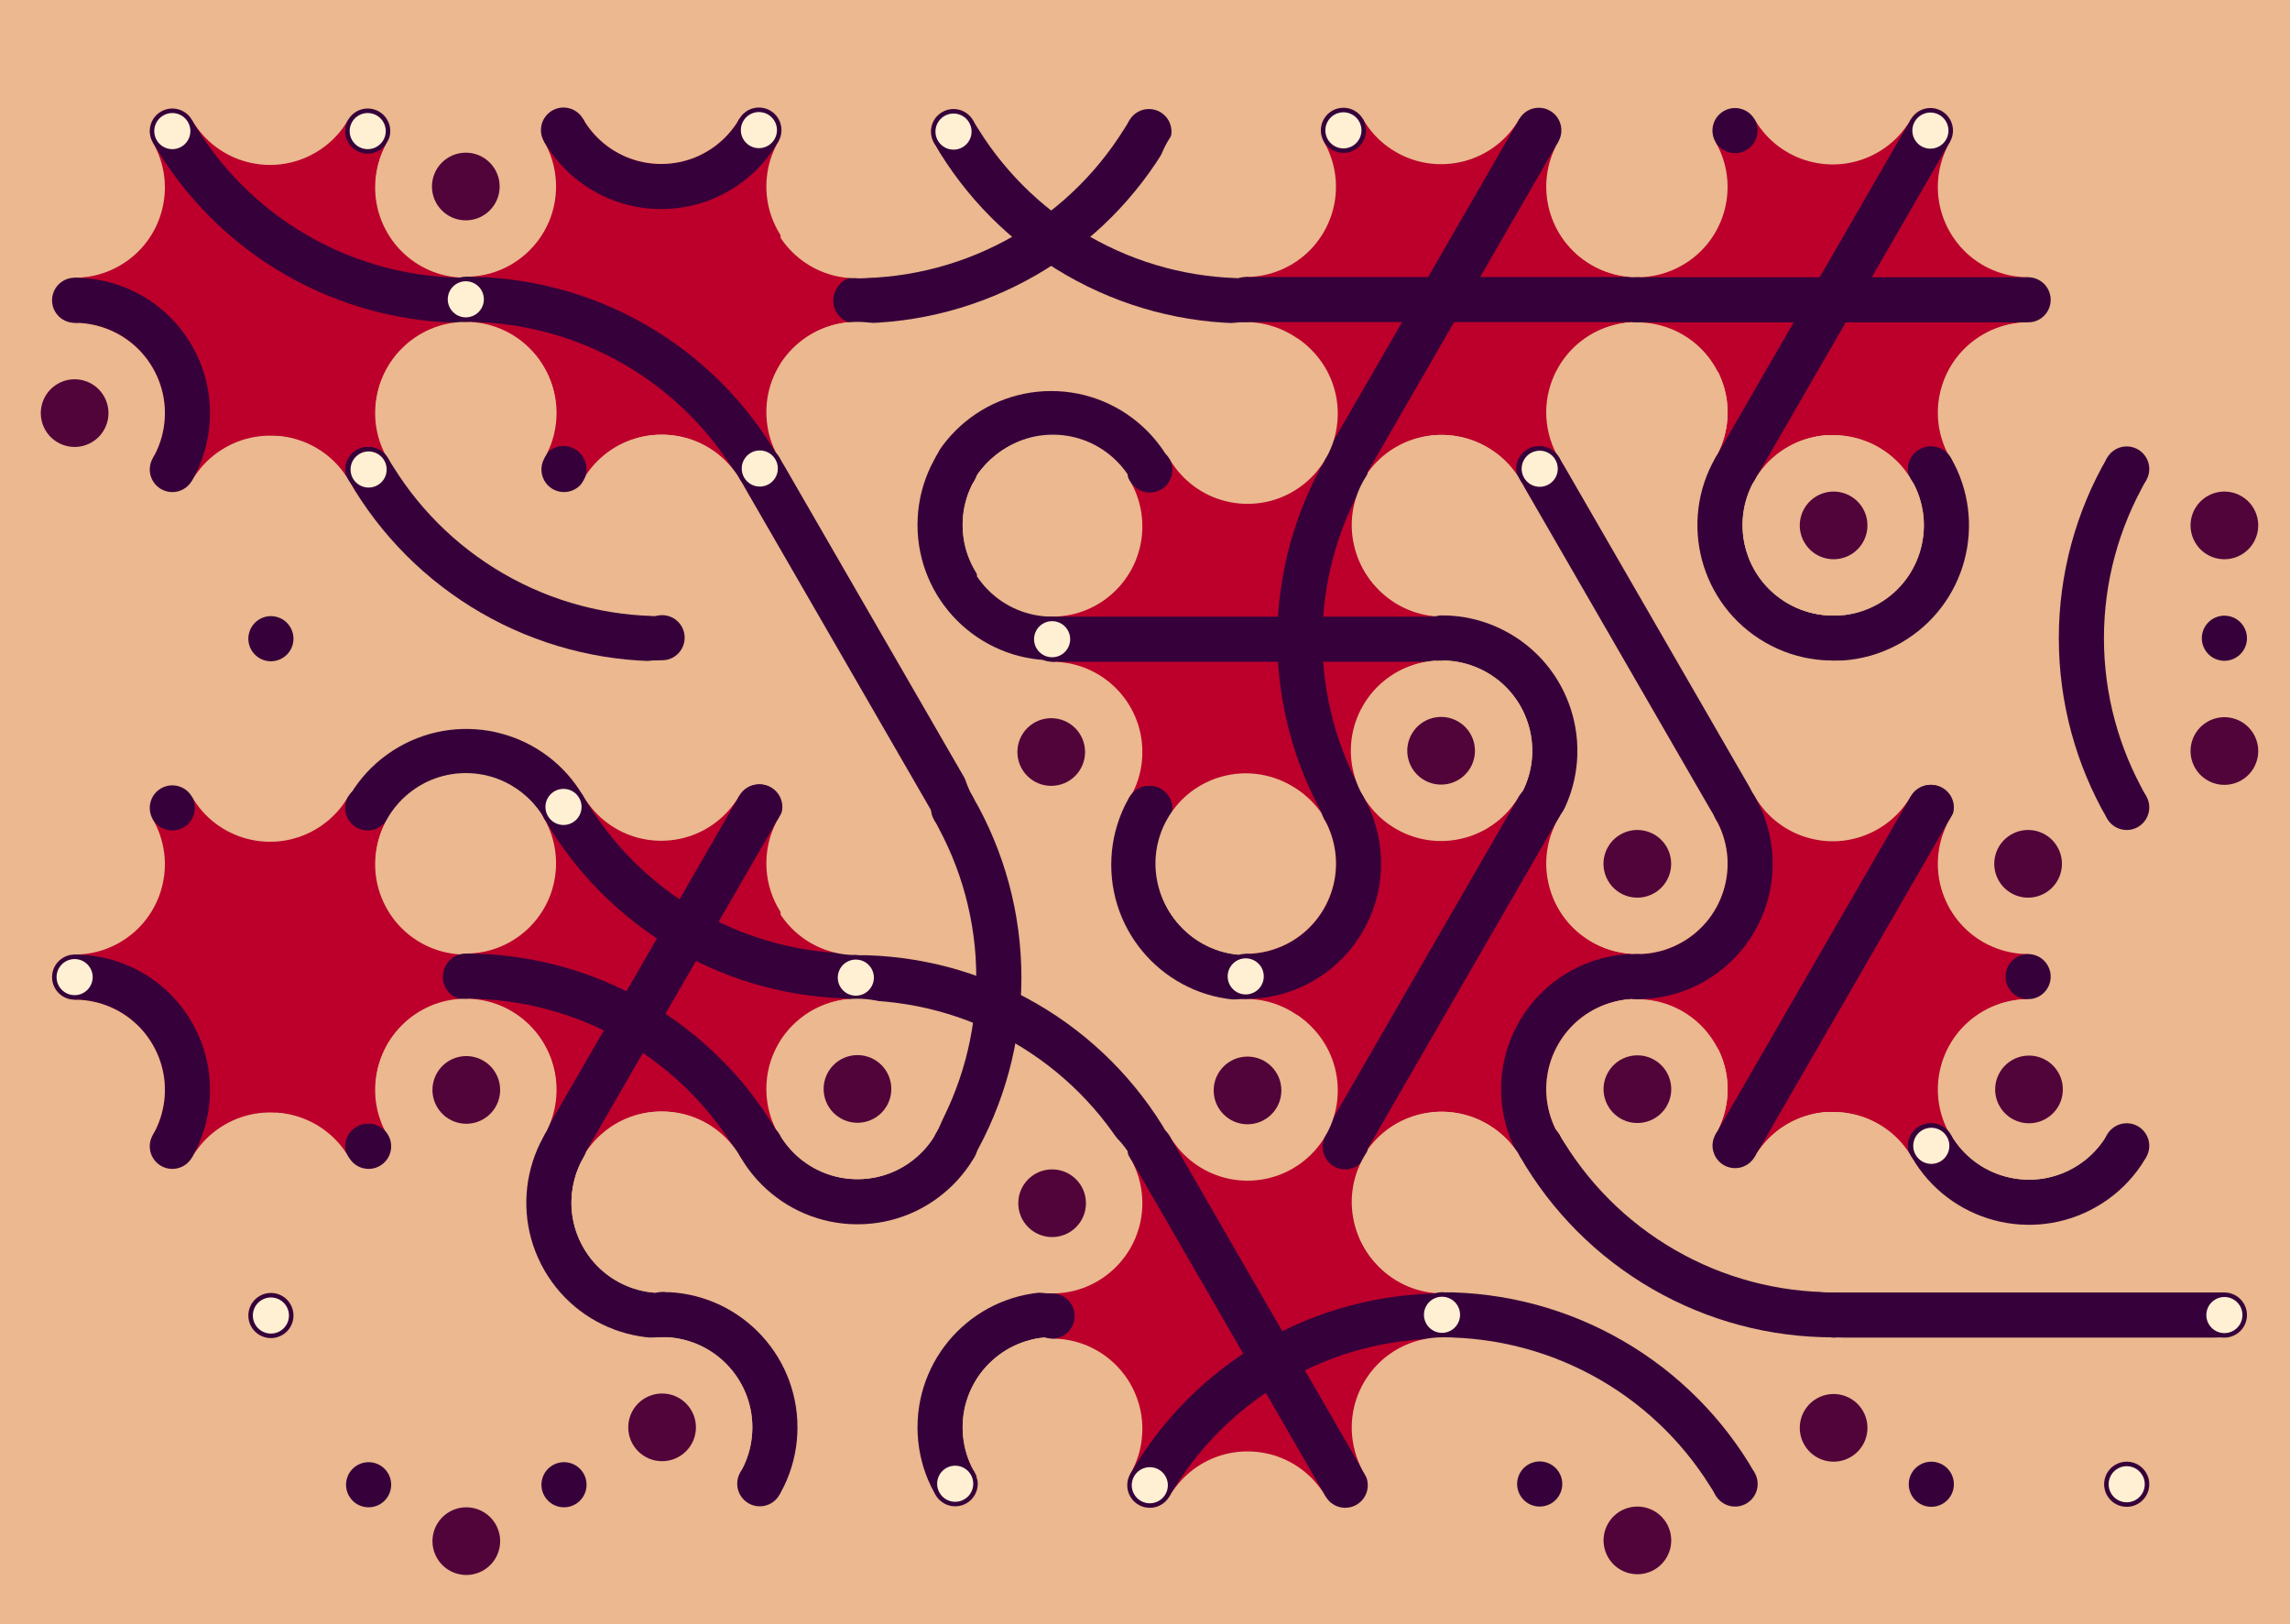 <svg xmlns='http://www.w3.org/2000/svg' width='1015' height='720'><rect width='100%' height='100%' fill='#EBB88F'/><g transform='translate(0,0)'><g transform='rotate(60 120 133)'><svg fill='none' stroke='none'><defs><clipPath id='hex-0-0'><polygon points='206.54,183.33 119.94,233.33 33.33,183.33 33.33,83.33 119.94,33.33 206.54,83.33'/></clipPath></defs><polygon points='206.54,183.33 119.94,233.33 33.33,183.33 33.33,83.33 119.94,33.33 206.54,83.33' fill='#EBB88F'/><circle r='133.335' cx='119.935' cy='133.335' fill='#BC002B' clip-path='url(#hex-0-0)'/><g stroke='#36013A' stroke-width='20' clip-path='url(#hex-0-0)'><g><circle cx='119.94' cy='233.33' stroke='#36013A' r='50' fill='none'/></g><g><circle cx='33.33' cy='-16.68' stroke='#36013A' r='150' fill='none'/></g></g><circle cx='206.54' cy='183.33' r='40' fill='#EBB88F'/><circle cx='206.54' cy='183.33' r='15' fill='#EBB88F'/><circle cx='119.94' cy='233.33' r='40' fill='#EBB88F'/><circle cx='119.94' cy='233.33' r='15' fill='#51043A'/><circle cx='33.33' cy='183.33' r='40' fill='#EBB88F'/><circle cx='33.33' cy='183.33' r='15' fill='#EBB88F'/><circle cx='33.33' cy='83.33' r='40' fill='#EBB88F'/><circle cx='33.33' cy='83.33' r='15' fill='#EBB88F'/><circle cx='119.94' cy='33.33' r='40' fill='#EBB88F'/><circle cx='119.94' cy='33.33' r='15' fill='#EBB88F'/><circle cx='206.54' cy='83.33' r='40' fill='#EBB88F'/><circle cx='206.54' cy='83.33' r='15' fill='#51043A'/><circle cx='163.24' cy='208.33' r='10' fill='#36013A'/><circle cx='163.24' cy='208.33' r='8' fill='#36013A'/><circle cx='76.63' cy='208.33' r='10' fill='#36013A'/><circle cx='76.63' cy='208.33' r='8' fill='#36013A'/><circle cx='33.33' cy='133.33' r='10' fill='#36013A'/><circle cx='33.33' cy='133.33' r='8' fill='#FFF0D4'/><circle cx='76.63' cy='58.33' r='10' fill='#36013A'/><circle cx='76.63' cy='58.33' r='8' fill='#FFF0D4'/><circle cx='163.24' cy='58.33' r='10' fill='#36013A'/><circle cx='163.24' cy='58.33' r='8' fill='#36013A'/><circle cx='206.54' cy='133.33' r='10' fill='#36013A'/><circle cx='206.54' cy='133.33' r='8' fill='#36013A'/></svg></g></g><g transform='translate(173,0)'><g transform='rotate(180 120 133)'><svg fill='none' stroke='none'><defs><clipPath id='hex-0-1'><polygon points='206.54,183.33 119.94,233.33 33.33,183.33 33.33,83.33 119.94,33.33 206.54,83.33'/></clipPath></defs><polygon points='206.54,183.33 119.94,233.33 33.33,183.33 33.33,83.33 119.94,33.33 206.54,83.33' fill='#EBB88F'/><circle r='133.335' cx='119.935' cy='133.335' fill='#BC002B' clip-path='url(#hex-0-1)'/><g stroke='#36013A' stroke-width='20' clip-path='url(#hex-0-1)'><g><circle cx='119.94' cy='233.33' stroke='#36013A' r='50' fill='none'/></g><g><circle cx='206.54' cy='-16.66' stroke='#36013A' r='150' fill='none'/></g></g><circle cx='206.54' cy='183.33' r='40' fill='#EBB88F'/><circle cx='206.54' cy='183.33' r='15' fill='#51043A'/><circle cx='119.94' cy='233.33' r='40' fill='#EBB88F'/><circle cx='119.94' cy='233.33' r='15' fill='#EBB88F'/><circle cx='33.33' cy='183.33' r='40' fill='#EBB88F'/><circle cx='33.33' cy='183.33' r='15' fill='#EBB88F'/><circle cx='33.33' cy='83.33' r='40' fill='#EBB88F'/><circle cx='33.33' cy='83.33' r='15' fill='#51043A'/><circle cx='119.94' cy='33.33' r='40' fill='#EBB88F'/><circle cx='119.94' cy='33.33' r='15' fill='#EBB88F'/><circle cx='206.54' cy='83.33' r='40' fill='#EBB88F'/><circle cx='206.54' cy='83.33' r='15' fill='#EBB88F'/><circle cx='163.24' cy='208.33' r='10' fill='#36013A'/><circle cx='163.24' cy='208.33' r='8' fill='#36013A'/><circle cx='76.63' cy='208.33' r='10' fill='#36013A'/><circle cx='76.63' cy='208.33' r='8' fill='#FFF0D4'/><circle cx='33.33' cy='133.33' r='10' fill='#36013A'/><circle cx='33.33' cy='133.33' r='8' fill='#36013A'/><circle cx='76.63' cy='58.33' r='10' fill='#36013A'/><circle cx='76.63' cy='58.33' r='8' fill='#36013A'/><circle cx='163.24' cy='58.33' r='10' fill='#36013A'/><circle cx='163.24' cy='58.33' r='8' fill='#FFF0D4'/><circle cx='206.54' cy='133.33' r='10' fill='#36013A'/><circle cx='206.54' cy='133.33' r='8' fill='#FFF0D4'/></svg></g></g><g transform='translate(346,0)'><g transform='rotate(0 120 133)'><svg fill='none' stroke='none'><defs><clipPath id='hex-0-2'><polygon points='206.54,183.33 119.94,233.33 33.33,183.33 33.33,83.33 119.94,33.33 206.54,83.33'/></clipPath></defs><polygon points='206.54,183.33 119.94,233.33 33.33,183.33 33.33,83.33 119.94,33.33 206.54,83.33' fill='#EBB88F'/><circle r='133.335' cx='119.935' cy='133.335' fill='#EBB88F' clip-path='url(#hex-0-2)'/><g stroke='#36013A' stroke-width='20' clip-path='url(#hex-0-2)'><g><circle cx='119.94' cy='233.33' stroke='#36013A' r='50' fill='none'/></g><g><circle cx='33.33' cy='-16.68' stroke='#36013A' r='150' fill='none'/></g><g><circle cx='206.54' cy='-16.66' stroke='#36013A' r='150' fill='none'/></g></g><circle cx='206.54' cy='183.33' r='40' fill='#EBB88F'/><circle cx='206.54' cy='183.33' r='15' fill='#EBB88F'/><circle cx='119.94' cy='233.33' r='40' fill='#EBB88F'/><circle cx='119.94' cy='233.33' r='15' fill='#EBB88F'/><circle cx='33.33' cy='183.33' r='40' fill='#EBB88F'/><circle cx='33.33' cy='183.33' r='15' fill='#51043A'/><circle cx='33.33' cy='83.33' r='40' fill='#EBB88F'/><circle cx='33.33' cy='83.33' r='15' fill='#EBB88F'/><circle cx='119.94' cy='33.33' r='40' fill='#EBB88F'/><circle cx='119.94' cy='33.33' r='15' fill='#EBB88F'/><circle cx='206.54' cy='83.33' r='40' fill='#EBB88F'/><circle cx='206.54' cy='83.33' r='15' fill='#51043A'/><circle cx='163.24' cy='208.33' r='10' fill='#36013A'/><circle cx='163.24' cy='208.33' r='8' fill='#36013A'/><circle cx='76.63' cy='208.33' r='10' fill='#36013A'/><circle cx='76.63' cy='208.33' r='8' fill='#36013A'/><circle cx='33.33' cy='133.33' r='10' fill='#36013A'/><circle cx='33.33' cy='133.33' r='8' fill='#36013A'/><circle cx='76.63' cy='58.33' r='10' fill='#36013A'/><circle cx='76.63' cy='58.33' r='8' fill='#FFF0D4'/><circle cx='163.24' cy='58.33' r='10' fill='#36013A'/><circle cx='163.24' cy='58.33' r='8' fill='#36013A'/><circle cx='206.54' cy='133.33' r='10' fill='#36013A'/><circle cx='206.54' cy='133.33' r='8' fill='#36013A'/></svg></g></g><g transform='translate(519,0)'><g transform='rotate(120 120 133)'><svg fill='none' stroke='none'><defs><clipPath id='hex-0-3'><polygon points='206.54,183.33 119.94,233.33 33.33,183.33 33.33,83.33 119.94,33.33 206.54,83.33'/></clipPath></defs><polygon points='206.54,183.33 119.94,233.33 33.33,183.33 33.33,83.33 119.94,33.33 206.54,83.33' fill='#EBB88F'/><circle r='133.335' cx='119.935' cy='133.335' fill='#BC002B' clip-path='url(#hex-0-3)'/><g stroke='#36013A' stroke-width='20' clip-path='url(#hex-0-3)'><line x1='163.24' y1='208.33' x2='76.63' y2='58.33'/><line x1='33.33' y1='133.33' x2='206.54' y2='133.33'/></g><circle cx='206.54' cy='183.33' r='40' fill='#EBB88F'/><circle cx='206.54' cy='183.33' r='15' fill='#51043A'/><circle cx='119.94' cy='233.33' r='40' fill='#EBB88F'/><circle cx='119.94' cy='233.33' r='15' fill='#EBB88F'/><circle cx='33.33' cy='183.33' r='40' fill='#EBB88F'/><circle cx='33.33' cy='183.33' r='15' fill='#EBB88F'/><circle cx='33.33' cy='83.33' r='40' fill='#EBB88F'/><circle cx='33.33' cy='83.33' r='15' fill='#EBB88F'/><circle cx='119.94' cy='33.33' r='40' fill='#EBB88F'/><circle cx='119.94' cy='33.33' r='15' fill='#51043A'/><circle cx='206.54' cy='83.33' r='40' fill='#EBB88F'/><circle cx='206.54' cy='83.33' r='15' fill='#EBB88F'/><circle cx='163.24' cy='208.33' r='10' fill='#36013A'/><circle cx='163.24' cy='208.33' r='8' fill='#36013A'/><circle cx='76.63' cy='208.33' r='10' fill='#36013A'/><circle cx='76.63' cy='208.33' r='8' fill='#FFF0D4'/><circle cx='33.33' cy='133.33' r='10' fill='#36013A'/><circle cx='33.33' cy='133.33' r='8' fill='#36013A'/><circle cx='76.63' cy='58.33' r='10' fill='#36013A'/><circle cx='76.63' cy='58.33' r='8' fill='#36013A'/><circle cx='163.24' cy='58.33' r='10' fill='#36013A'/><circle cx='163.24' cy='58.33' r='8' fill='#36013A'/><circle cx='206.54' cy='133.33' r='10' fill='#36013A'/><circle cx='206.54' cy='133.33' r='8' fill='#FFF0D4'/></svg></g></g><g transform='translate(692,0)'><g transform='rotate(240 120 133)'><svg fill='none' stroke='none'><defs><clipPath id='hex-0-4'><polygon points='206.54,183.33 119.94,233.33 33.33,183.33 33.33,83.33 119.94,33.33 206.54,83.33'/></clipPath></defs><polygon points='206.54,183.33 119.94,233.33 33.33,183.33 33.33,83.33 119.94,33.33 206.54,83.33' fill='#EBB88F'/><circle r='133.335' cx='119.935' cy='133.335' fill='#BC002B' clip-path='url(#hex-0-4)'/><g stroke='#36013A' stroke-width='20' clip-path='url(#hex-0-4)'><line x1='163.24' y1='208.33' x2='76.63' y2='58.33'/><line x1='76.63' y1='208.33' x2='163.24' y2='58.33'/></g><circle cx='206.54' cy='183.33' r='40' fill='#EBB88F'/><circle cx='206.54' cy='183.33' r='15' fill='#EBB88F'/><circle cx='119.94' cy='233.33' r='40' fill='#EBB88F'/><circle cx='119.94' cy='233.33' r='15' fill='#EBB88F'/><circle cx='33.33' cy='183.33' r='40' fill='#EBB88F'/><circle cx='33.33' cy='183.33' r='15' fill='#51043A'/><circle cx='33.33' cy='83.33' r='40' fill='#EBB88F'/><circle cx='33.33' cy='83.33' r='15' fill='#EBB88F'/><circle cx='119.94' cy='33.33' r='40' fill='#EBB88F'/><circle cx='119.94' cy='33.33' r='15' fill='#EBB88F'/><circle cx='206.54' cy='83.33' r='40' fill='#EBB88F'/><circle cx='206.54' cy='83.33' r='15' fill='#EBB88F'/><circle cx='163.24' cy='208.33' r='10' fill='#36013A'/><circle cx='163.24' cy='208.33' r='8' fill='#FFF0D4'/><circle cx='76.63' cy='208.33' r='10' fill='#36013A'/><circle cx='76.63' cy='208.33' r='8' fill='#36013A'/><circle cx='33.33' cy='133.33' r='10' fill='#36013A'/><circle cx='33.33' cy='133.33' r='8' fill='#36013A'/><circle cx='76.63' cy='58.33' r='10' fill='#36013A'/><circle cx='76.63' cy='58.33' r='8' fill='#FFF0D4'/><circle cx='163.24' cy='58.33' r='10' fill='#36013A'/><circle cx='163.24' cy='58.33' r='8' fill='#36013A'/><circle cx='206.54' cy='133.33' r='10' fill='#36013A'/><circle cx='206.54' cy='133.33' r='8' fill='#36013A'/></svg></g></g><g transform='translate(87,150)'><g transform='rotate(60 120 133)'><svg fill='none' stroke='none'><defs><clipPath id='hex-1-0'><polygon points='206.54,183.33 119.94,233.33 33.33,183.33 33.33,83.33 119.94,33.33 206.54,83.33'/></clipPath></defs><polygon points='206.54,183.33 119.94,233.33 33.33,183.33 33.33,83.33 119.94,33.33 206.54,83.33' fill='#EBB88F'/><circle r='133.335' cx='119.935' cy='133.335' fill='#EBB88F' clip-path='url(#hex-1-0)'/><g stroke='#36013A' stroke-width='20' clip-path='url(#hex-1-0)'><g><circle cx='206.54' cy='183.33' stroke='#36013A' r='50' fill='none'/></g><g><circle cx='33.33' cy='-16.68' stroke='#36013A' r='150' fill='none'/></g></g><circle cx='206.54' cy='183.33' r='40' fill='#EBB88F'/><circle cx='206.54' cy='183.33' r='15' fill='#EBB88F'/><circle cx='119.94' cy='233.33' r='40' fill='#EBB88F'/><circle cx='119.94' cy='233.33' r='15' fill='#51043A'/><circle cx='33.33' cy='183.33' r='40' fill='#EBB88F'/><circle cx='33.33' cy='183.33' r='15' fill='#EBB88F'/><circle cx='33.33' cy='83.33' r='40' fill='#EBB88F'/><circle cx='33.33' cy='83.33' r='15' fill='#EBB88F'/><circle cx='119.94' cy='33.33' r='40' fill='#EBB88F'/><circle cx='119.94' cy='33.33' r='15' fill='#51043A'/><circle cx='206.54' cy='83.33' r='40' fill='#EBB88F'/><circle cx='206.54' cy='83.33' r='15' fill='#EBB88F'/><circle cx='163.24' cy='208.33' r='10' fill='#36013A'/><circle cx='163.24' cy='208.33' r='8' fill='#36013A'/><circle cx='76.63' cy='208.33' r='10' fill='#36013A'/><circle cx='76.63' cy='208.33' r='8' fill='#36013A'/><circle cx='33.33' cy='133.33' r='10' fill='#36013A'/><circle cx='33.33' cy='133.33' r='8' fill='#FFF0D4'/><circle cx='76.63' cy='58.33' r='10' fill='#36013A'/><circle cx='76.63' cy='58.33' r='8' fill='#36013A'/><circle cx='163.24' cy='58.33' r='10' fill='#36013A'/><circle cx='163.24' cy='58.33' r='8' fill='#36013A'/><circle cx='206.54' cy='133.33' r='10' fill='#36013A'/><circle cx='206.54' cy='133.33' r='8' fill='#FFF0D4'/></svg></g></g><g transform='translate(260,150)'><g transform='rotate(180 120 133)'><svg fill='none' stroke='none'><defs><clipPath id='hex-1-1'><polygon points='206.54,183.33 119.94,233.33 33.33,183.33 33.33,83.33 119.94,33.33 206.54,83.33'/></clipPath></defs><polygon points='206.54,183.33 119.94,233.33 33.33,183.33 33.33,83.33 119.94,33.33 206.54,83.33' fill='#EBB88F'/><circle r='133.335' cx='119.935' cy='133.335' fill='#EBB88F' clip-path='url(#hex-1-1)'/><g stroke='#36013A' stroke-width='20' clip-path='url(#hex-1-1)'><line x1='163.24' y1='208.33' x2='76.63' y2='58.33'/><g><circle cx='33.33' cy='183.33' stroke='#36013A' r='50' fill='none'/></g></g><circle cx='206.54' cy='183.33' r='40' fill='#EBB88F'/><circle cx='206.54' cy='183.33' r='15' fill='#EBB88F'/><circle cx='119.94' cy='233.33' r='40' fill='#EBB88F'/><circle cx='119.94' cy='233.33' r='15' fill='#EBB88F'/><circle cx='33.33' cy='183.33' r='40' fill='#EBB88F'/><circle cx='33.33' cy='183.33' r='15' fill='#EBB88F'/><circle cx='33.33' cy='83.33' r='40' fill='#EBB88F'/><circle cx='33.33' cy='83.33' r='15' fill='#51043A'/><circle cx='119.94' cy='33.33' r='40' fill='#EBB88F'/><circle cx='119.94' cy='33.33' r='15' fill='#EBB88F'/><circle cx='206.54' cy='83.33' r='40' fill='#EBB88F'/><circle cx='206.54' cy='83.33' r='15' fill='#EBB88F'/><circle cx='163.24' cy='208.33' r='10' fill='#36013A'/><circle cx='163.24' cy='208.33' r='8' fill='#FFF0D4'/><circle cx='76.63' cy='208.33' r='10' fill='#36013A'/><circle cx='76.63' cy='208.33' r='8' fill='#36013A'/><circle cx='33.33' cy='133.33' r='10' fill='#36013A'/><circle cx='33.33' cy='133.33' r='8' fill='#36013A'/><circle cx='76.63' cy='58.33' r='10' fill='#36013A'/><circle cx='76.63' cy='58.33' r='8' fill='#36013A'/><circle cx='163.24' cy='58.33' r='10' fill='#36013A'/><circle cx='163.24' cy='58.33' r='8' fill='#FFF0D4'/><circle cx='206.54' cy='133.33' r='10' fill='#36013A'/><circle cx='206.54' cy='133.33' r='8' fill='#36013A'/></svg></g></g><g transform='translate(433,150)'><g transform='rotate(0 120 133)'><svg fill='none' stroke='none'><defs><clipPath id='hex-1-2'><polygon points='206.54,183.33 119.94,233.33 33.33,183.33 33.33,83.33 119.94,33.33 206.54,83.33'/></clipPath></defs><polygon points='206.54,183.33 119.94,233.33 33.33,183.33 33.33,83.33 119.94,33.33 206.54,83.33' fill='#EBB88F'/><circle r='133.335' cx='119.935' cy='133.335' fill='#BC002B' clip-path='url(#hex-1-2)'/><g stroke='#36013A' stroke-width='20' clip-path='url(#hex-1-2)'><g><circle cx='293.14' cy='133.33' stroke='#36013A' r='150' fill='none'/></g><line x1='33.33' y1='133.33' x2='206.54' y2='133.33'/></g><circle cx='206.54' cy='183.33' r='40' fill='#EBB88F'/><circle cx='206.54' cy='183.33' r='15' fill='#EBB88F'/><circle cx='119.94' cy='233.33' r='40' fill='#EBB88F'/><circle cx='119.94' cy='233.33' r='15' fill='#51043A'/><circle cx='33.33' cy='183.33' r='40' fill='#EBB88F'/><circle cx='33.33' cy='183.33' r='15' fill='#EBB88F'/><circle cx='33.33' cy='83.33' r='40' fill='#EBB88F'/><circle cx='33.33' cy='83.33' r='15' fill='#EBB88F'/><circle cx='119.94' cy='33.33' r='40' fill='#EBB88F'/><circle cx='119.94' cy='33.33' r='15' fill='#EBB88F'/><circle cx='206.54' cy='83.33' r='40' fill='#EBB88F'/><circle cx='206.54' cy='83.33' r='15' fill='#51043A'/><circle cx='163.24' cy='208.33' r='10' fill='#36013A'/><circle cx='163.24' cy='208.33' r='8' fill='#36013A'/><circle cx='76.63' cy='208.33' r='10' fill='#36013A'/><circle cx='76.63' cy='208.33' r='8' fill='#36013A'/><circle cx='33.33' cy='133.33' r='10' fill='#36013A'/><circle cx='33.33' cy='133.33' r='8' fill='#FFF0D4'/><circle cx='76.63' cy='58.33' r='10' fill='#36013A'/><circle cx='76.63' cy='58.33' r='8' fill='#36013A'/><circle cx='163.24' cy='58.33' r='10' fill='#36013A'/><circle cx='163.24' cy='58.33' r='8' fill='#36013A'/><circle cx='206.54' cy='133.33' r='10' fill='#36013A'/><circle cx='206.54' cy='133.33' r='8' fill='#36013A'/></svg></g></g><g transform='translate(606,150)'><g transform='rotate(120 120 133)'><svg fill='none' stroke='none'><defs><clipPath id='hex-1-3'><polygon points='206.54,183.33 119.94,233.33 33.33,183.33 33.33,83.33 119.94,33.33 206.54,83.33'/></clipPath></defs><polygon points='206.54,183.33 119.94,233.33 33.33,183.33 33.33,83.33 119.94,33.33 206.54,83.33' fill='#EBB88F'/><circle r='133.335' cx='119.935' cy='133.335' fill='#EBB88F' clip-path='url(#hex-1-3)'/><g stroke='#36013A' stroke-width='20' clip-path='url(#hex-1-3)'><g><circle cx='206.54' cy='183.33' stroke='#36013A' r='50' fill='none'/></g><line x1='76.63' y1='208.33' x2='163.24' y2='58.33'/><g><circle cx='33.33' cy='83.33' stroke='#36013A' r='50' fill='none'/></g></g><circle cx='206.54' cy='183.33' r='40' fill='#EBB88F'/><circle cx='206.54' cy='183.33' r='15' fill='#51043A'/><circle cx='119.94' cy='233.33' r='40' fill='#EBB88F'/><circle cx='119.94' cy='233.33' r='15' fill='#EBB88F'/><circle cx='33.33' cy='183.33' r='40' fill='#EBB88F'/><circle cx='33.33' cy='183.33' r='15' fill='#EBB88F'/><circle cx='33.33' cy='83.33' r='40' fill='#EBB88F'/><circle cx='33.33' cy='83.33' r='15' fill='#51043A'/><circle cx='119.94' cy='33.33' r='40' fill='#EBB88F'/><circle cx='119.94' cy='33.33' r='15' fill='#EBB88F'/><circle cx='206.54' cy='83.33' r='40' fill='#EBB88F'/><circle cx='206.54' cy='83.33' r='15' fill='#EBB88F'/><circle cx='163.24' cy='208.33' r='10' fill='#36013A'/><circle cx='163.24' cy='208.33' r='8' fill='#36013A'/><circle cx='76.63' cy='208.33' r='10' fill='#36013A'/><circle cx='76.63' cy='208.33' r='8' fill='#FFF0D4'/><circle cx='33.33' cy='133.33' r='10' fill='#36013A'/><circle cx='33.33' cy='133.33' r='8' fill='#36013A'/><circle cx='76.63' cy='58.33' r='10' fill='#36013A'/><circle cx='76.63' cy='58.33' r='8' fill='#36013A'/><circle cx='163.24' cy='58.33' r='10' fill='#36013A'/><circle cx='163.24' cy='58.33' r='8' fill='#FFF0D4'/><circle cx='206.54' cy='133.33' r='10' fill='#36013A'/><circle cx='206.54' cy='133.33' r='8' fill='#36013A'/></svg></g></g><g transform='translate(779,150)'><g transform='rotate(240 120 133)'><svg fill='none' stroke='none'><defs><clipPath id='hex-1-4'><polygon points='206.54,183.33 119.94,233.33 33.33,183.33 33.33,83.33 119.94,33.33 206.54,83.33'/></clipPath></defs><polygon points='206.54,183.33 119.94,233.33 33.33,183.33 33.33,83.33 119.94,33.33 206.54,83.33' fill='#EBB88F'/><circle r='133.335' cx='119.935' cy='133.335' fill='#EBB88F' clip-path='url(#hex-1-4)'/><g stroke='#36013A' stroke-width='20' clip-path='url(#hex-1-4)'><g><circle cx='33.33' cy='283.34' stroke='#36013A' r='150' fill='none'/></g><g><circle cx='206.54' cy='83.33' stroke='#36013A' r='50' fill='none'/></g></g><circle cx='206.54' cy='183.33' r='40' fill='#EBB88F'/><circle cx='206.54' cy='183.33' r='15' fill='#EBB88F'/><circle cx='119.94' cy='233.33' r='40' fill='#EBB88F'/><circle cx='119.94' cy='233.33' r='15' fill='#51043A'/><circle cx='33.33' cy='183.33' r='40' fill='#EBB88F'/><circle cx='33.33' cy='183.33' r='15' fill='#51043A'/><circle cx='33.33' cy='83.33' r='40' fill='#EBB88F'/><circle cx='33.33' cy='83.33' r='15' fill='#EBB88F'/><circle cx='119.94' cy='33.33' r='40' fill='#EBB88F'/><circle cx='119.94' cy='33.33' r='15' fill='#EBB88F'/><circle cx='206.54' cy='83.33' r='40' fill='#EBB88F'/><circle cx='206.54' cy='83.33' r='15' fill='#51043A'/><circle cx='163.24' cy='208.33' r='10' fill='#36013A'/><circle cx='163.24' cy='208.33' r='8' fill='#36013A'/><circle cx='76.63' cy='208.33' r='10' fill='#36013A'/><circle cx='76.63' cy='208.33' r='8' fill='#36013A'/><circle cx='33.33' cy='133.33' r='10' fill='#36013A'/><circle cx='33.33' cy='133.33' r='8' fill='#36013A'/><circle cx='76.63' cy='58.33' r='10' fill='#36013A'/><circle cx='76.63' cy='58.33' r='8' fill='#FFF0D4'/><circle cx='163.24' cy='58.33' r='10' fill='#36013A'/><circle cx='163.24' cy='58.33' r='8' fill='#36013A'/><circle cx='206.54' cy='133.33' r='10' fill='#36013A'/><circle cx='206.54' cy='133.33' r='8' fill='#36013A'/></svg></g></g><g transform='translate(0,300)'><g transform='rotate(60 120 133)'><svg fill='none' stroke='none'><defs><clipPath id='hex-2-0'><polygon points='206.54,183.33 119.94,233.33 33.33,183.33 33.33,83.33 119.94,33.33 206.54,83.33'/></clipPath></defs><polygon points='206.54,183.33 119.94,233.33 33.33,183.33 33.33,83.33 119.94,33.33 206.54,83.33' fill='#EBB88F'/><circle r='133.335' cx='119.935' cy='133.335' fill='#BC002B' clip-path='url(#hex-2-0)'/><g stroke='#36013A' stroke-width='20' clip-path='url(#hex-2-0)'><g><circle cx='119.94' cy='233.33' stroke='#36013A' r='50' fill='none'/></g></g><circle cx='206.54' cy='183.33' r='40' fill='#EBB88F'/><circle cx='206.54' cy='183.33' r='15' fill='#51043A'/><circle cx='119.94' cy='233.33' r='40' fill='#EBB88F'/><circle cx='119.94' cy='233.33' r='15' fill='#EBB88F'/><circle cx='33.33' cy='183.33' r='40' fill='#EBB88F'/><circle cx='33.33' cy='183.33' r='15' fill='#EBB88F'/><circle cx='33.33' cy='83.33' r='40' fill='#EBB88F'/><circle cx='33.33' cy='83.33' r='15' fill='#EBB88F'/><circle cx='119.94' cy='33.33' r='40' fill='#EBB88F'/><circle cx='119.94' cy='33.33' r='15' fill='#51043A'/><circle cx='206.54' cy='83.33' r='40' fill='#EBB88F'/><circle cx='206.54' cy='83.33' r='15' fill='#EBB88F'/><circle cx='163.24' cy='208.33' r='10' fill='#36013A'/><circle cx='163.24' cy='208.33' r='8' fill='#36013A'/><circle cx='76.63' cy='208.33' r='10' fill='#36013A'/><circle cx='76.63' cy='208.33' r='8' fill='#FFF0D4'/><circle cx='33.33' cy='133.33' r='10' fill='#36013A'/><circle cx='33.33' cy='133.33' r='8' fill='#36013A'/><circle cx='76.63' cy='58.33' r='10' fill='#36013A'/><circle cx='76.63' cy='58.33' r='8' fill='#36013A'/><circle cx='163.24' cy='58.33' r='10' fill='#36013A'/><circle cx='163.24' cy='58.33' r='8' fill='#36013A'/><circle cx='206.54' cy='133.33' r='10' fill='#36013A'/><circle cx='206.54' cy='133.33' r='8' fill='#FFF0D4'/></svg></g></g><g transform='translate(173,300)'><g transform='rotate(180 120 133)'><svg fill='none' stroke='none'><defs><clipPath id='hex-2-1'><polygon points='206.54,183.33 119.94,233.33 33.33,183.33 33.33,83.33 119.94,33.33 206.54,83.33'/></clipPath></defs><polygon points='206.54,183.33 119.94,233.33 33.33,183.33 33.33,83.33 119.94,33.33 206.54,83.33' fill='#EBB88F'/><circle r='133.335' cx='119.935' cy='133.335' fill='#BC002B' clip-path='url(#hex-2-1)'/><g stroke='#36013A' stroke-width='20' clip-path='url(#hex-2-1)'><g><circle cx='33.33' cy='283.34' stroke='#36013A' r='150' fill='none'/></g><line x1='76.63' y1='208.33' x2='163.24' y2='58.33'/><g><circle cx='206.54' cy='-16.66' stroke='#36013A' r='150' fill='none'/></g></g><circle cx='206.54' cy='183.33' r='40' fill='#EBB88F'/><circle cx='206.54' cy='183.33' r='15' fill='#EBB88F'/><circle cx='119.94' cy='233.33' r='40' fill='#EBB88F'/><circle cx='119.94' cy='233.33' r='15' fill='#EBB88F'/><circle cx='33.33' cy='183.33' r='40' fill='#EBB88F'/><circle cx='33.33' cy='183.33' r='15' fill='#51043A'/><circle cx='33.33' cy='83.33' r='40' fill='#EBB88F'/><circle cx='33.33' cy='83.33' r='15' fill='#EBB88F'/><circle cx='119.94' cy='33.33' r='40' fill='#EBB88F'/><circle cx='119.94' cy='33.33' r='15' fill='#EBB88F'/><circle cx='206.54' cy='83.33' r='40' fill='#EBB88F'/><circle cx='206.54' cy='83.33' r='15' fill='#EBB88F'/><circle cx='163.24' cy='208.33' r='10' fill='#36013A'/><circle cx='163.24' cy='208.33' r='8' fill='#FFF0D4'/><circle cx='76.63' cy='208.33' r='10' fill='#36013A'/><circle cx='76.63' cy='208.33' r='8' fill='#36013A'/><circle cx='33.33' cy='133.33' r='10' fill='#36013A'/><circle cx='33.33' cy='133.33' r='8' fill='#36013A'/><circle cx='76.63' cy='58.33' r='10' fill='#36013A'/><circle cx='76.63' cy='58.33' r='8' fill='#FFF0D4'/><circle cx='163.24' cy='58.33' r='10' fill='#36013A'/><circle cx='163.24' cy='58.33' r='8' fill='#36013A'/><circle cx='206.54' cy='133.33' r='10' fill='#36013A'/><circle cx='206.54' cy='133.33' r='8' fill='#36013A'/></svg></g></g><g transform='translate(346,300)'><g transform='rotate(0 120 133)'><svg fill='none' stroke='none'><defs><clipPath id='hex-2-2'><polygon points='206.54,183.33 119.94,233.33 33.33,183.33 33.33,83.33 119.94,33.33 206.54,83.33'/></clipPath></defs><polygon points='206.54,183.33 119.94,233.33 33.33,183.33 33.33,83.33 119.94,33.33 206.54,83.33' fill='#EBB88F'/><circle r='133.335' cx='119.935' cy='133.335' fill='#EBB88F' clip-path='url(#hex-2-2)'/><g stroke='#36013A' stroke-width='20' clip-path='url(#hex-2-2)'><g><circle cx='33.33' cy='283.34' stroke='#36013A' r='150' fill='none'/></g><g><circle cx='-53.28' cy='133.33' stroke='#36013A' r='150' fill='none'/></g><g><circle cx='206.54' cy='83.33' stroke='#36013A' r='50' fill='none'/></g></g><circle cx='206.54' cy='183.33' r='40' fill='#EBB88F'/><circle cx='206.54' cy='183.33' r='15' fill='#51043A'/><circle cx='119.94' cy='233.33' r='40' fill='#EBB88F'/><circle cx='119.94' cy='233.33' r='15' fill='#51043A'/><circle cx='33.33' cy='183.33' r='40' fill='#EBB88F'/><circle cx='33.33' cy='183.33' r='15' fill='#EBB88F'/><circle cx='33.33' cy='83.33' r='40' fill='#EBB88F'/><circle cx='33.33' cy='83.33' r='15' fill='#EBB88F'/><circle cx='119.94' cy='33.33' r='40' fill='#EBB88F'/><circle cx='119.94' cy='33.33' r='15' fill='#51043A'/><circle cx='206.54' cy='83.33' r='40' fill='#EBB88F'/><circle cx='206.54' cy='83.33' r='15' fill='#EBB88F'/><circle cx='163.24' cy='208.33' r='10' fill='#36013A'/><circle cx='163.24' cy='208.33' r='8' fill='#36013A'/><circle cx='76.63' cy='208.33' r='10' fill='#36013A'/><circle cx='76.63' cy='208.33' r='8' fill='#36013A'/><circle cx='33.33' cy='133.33' r='10' fill='#36013A'/><circle cx='33.33' cy='133.33' r='8' fill='#FFF0D4'/><circle cx='76.63' cy='58.33' r='10' fill='#36013A'/><circle cx='76.63' cy='58.33' r='8' fill='#36013A'/><circle cx='163.24' cy='58.33' r='10' fill='#36013A'/><circle cx='163.24' cy='58.33' r='8' fill='#36013A'/><circle cx='206.54' cy='133.33' r='10' fill='#36013A'/><circle cx='206.54' cy='133.33' r='8' fill='#FFF0D4'/></svg></g></g><g transform='translate(519,300)'><g transform='rotate(120 120 133)'><svg fill='none' stroke='none'><defs><clipPath id='hex-2-3'><polygon points='206.54,183.33 119.94,233.33 33.33,183.33 33.33,83.33 119.94,33.33 206.54,83.33'/></clipPath></defs><polygon points='206.54,183.33 119.94,233.33 33.33,183.33 33.33,83.33 119.94,33.33 206.54,83.33' fill='#EBB88F'/><circle r='133.335' cx='119.935' cy='133.335' fill='#BC002B' clip-path='url(#hex-2-3)'/><g stroke='#36013A' stroke-width='20' clip-path='url(#hex-2-3)'><g><circle cx='119.94' cy='233.33' stroke='#36013A' r='50' fill='none'/></g><line x1='33.33' y1='133.33' x2='206.54' y2='133.33'/><g><circle cx='119.94' cy='33.33' stroke='#36013A' r='50' fill='none'/></g></g><circle cx='206.54' cy='183.33' r='40' fill='#EBB88F'/><circle cx='206.54' cy='183.33' r='15' fill='#EBB88F'/><circle cx='119.94' cy='233.33' r='40' fill='#EBB88F'/><circle cx='119.94' cy='233.33' r='15' fill='#EBB88F'/><circle cx='33.33' cy='183.33' r='40' fill='#EBB88F'/><circle cx='33.33' cy='183.33' r='15' fill='#51043A'/><circle cx='33.33' cy='83.33' r='40' fill='#EBB88F'/><circle cx='33.33' cy='83.33' r='15' fill='#51043A'/><circle cx='119.94' cy='33.33' r='40' fill='#EBB88F'/><circle cx='119.94' cy='33.33' r='15' fill='#EBB88F'/><circle cx='206.54' cy='83.33' r='40' fill='#EBB88F'/><circle cx='206.54' cy='83.33' r='15' fill='#EBB88F'/><circle cx='163.24' cy='208.33' r='10' fill='#36013A'/><circle cx='163.24' cy='208.33' r='8' fill='#FFF0D4'/><circle cx='76.63' cy='208.33' r='10' fill='#36013A'/><circle cx='76.63' cy='208.33' r='8' fill='#36013A'/><circle cx='33.33' cy='133.33' r='10' fill='#36013A'/><circle cx='33.33' cy='133.33' r='8' fill='#36013A'/><circle cx='76.63' cy='58.33' r='10' fill='#36013A'/><circle cx='76.63' cy='58.33' r='8' fill='#36013A'/><circle cx='163.24' cy='58.33' r='10' fill='#36013A'/><circle cx='163.24' cy='58.33' r='8' fill='#FFF0D4'/><circle cx='206.54' cy='133.33' r='10' fill='#36013A'/><circle cx='206.54' cy='133.33' r='8' fill='#36013A'/></svg></g></g><g transform='translate(692,300)'><g transform='rotate(240 120 133)'><svg fill='none' stroke='none'><defs><clipPath id='hex-2-4'><polygon points='206.54,183.33 119.94,233.33 33.33,183.33 33.33,83.33 119.94,33.33 206.54,83.33'/></clipPath></defs><polygon points='206.54,183.33 119.94,233.33 33.33,183.33 33.33,83.33 119.94,33.33 206.54,83.33' fill='#EBB88F'/><circle r='133.335' cx='119.935' cy='133.335' fill='#BC002B' clip-path='url(#hex-2-4)'/><g stroke='#36013A' stroke-width='20' clip-path='url(#hex-2-4)'><line x1='163.24' y1='208.33' x2='76.63' y2='58.33'/><g><circle cx='206.54' cy='83.33' stroke='#36013A' r='50' fill='none'/></g></g><circle cx='206.54' cy='183.33' r='40' fill='#EBB88F'/><circle cx='206.54' cy='183.33' r='15' fill='#EBB88F'/><circle cx='119.94' cy='233.33' r='40' fill='#EBB88F'/><circle cx='119.94' cy='233.33' r='15' fill='#51043A'/><circle cx='33.33' cy='183.33' r='40' fill='#EBB88F'/><circle cx='33.33' cy='183.33' r='15' fill='#EBB88F'/><circle cx='33.33' cy='83.33' r='40' fill='#EBB88F'/><circle cx='33.33' cy='83.33' r='15' fill='#EBB88F'/><circle cx='119.94' cy='33.33' r='40' fill='#EBB88F'/><circle cx='119.94' cy='33.33' r='15' fill='#51043A'/><circle cx='206.54' cy='83.33' r='40' fill='#EBB88F'/><circle cx='206.54' cy='83.33' r='15' fill='#51043A'/><circle cx='163.24' cy='208.33' r='10' fill='#36013A'/><circle cx='163.24' cy='208.33' r='8' fill='#36013A'/><circle cx='76.63' cy='208.33' r='10' fill='#36013A'/><circle cx='76.63' cy='208.33' r='8' fill='#36013A'/><circle cx='33.33' cy='133.33' r='10' fill='#36013A'/><circle cx='33.33' cy='133.33' r='8' fill='#FFF0D4'/><circle cx='76.63' cy='58.33' r='10' fill='#36013A'/><circle cx='76.63' cy='58.33' r='8' fill='#36013A'/><circle cx='163.24' cy='58.33' r='10' fill='#36013A'/><circle cx='163.24' cy='58.33' r='8' fill='#36013A'/><circle cx='206.54' cy='133.33' r='10' fill='#36013A'/><circle cx='206.54' cy='133.33' r='8' fill='#36013A'/></svg></g></g><g transform='translate(87,450)'><g transform='rotate(60 120 133)'><svg fill='none' stroke='none'><defs><clipPath id='hex-3-0'><polygon points='206.54,183.33 119.94,233.33 33.33,183.33 33.33,83.33 119.94,33.33 206.54,83.33'/></clipPath></defs><polygon points='206.54,183.33 119.94,233.33 33.33,183.33 33.33,83.33 119.94,33.33 206.54,83.33' fill='#EBB88F'/><circle r='133.335' cx='119.935' cy='133.335' fill='#EBB88F' clip-path='url(#hex-3-0)'/><g stroke='#36013A' stroke-width='20' clip-path='url(#hex-3-0)'><g><circle cx='119.94' cy='33.33' stroke='#36013A' r='50' fill='none'/></g></g><circle cx='206.54' cy='183.33' r='40' fill='#EBB88F'/><circle cx='206.54' cy='183.33' r='15' fill='#51043A'/><circle cx='119.94' cy='233.33' r='40' fill='#EBB88F'/><circle cx='119.94' cy='233.33' r='15' fill='#EBB88F'/><circle cx='33.33' cy='183.33' r='40' fill='#EBB88F'/><circle cx='33.33' cy='183.33' r='15' fill='#EBB88F'/><circle cx='33.33' cy='83.33' r='40' fill='#EBB88F'/><circle cx='33.33' cy='83.33' r='15' fill='#51043A'/><circle cx='119.94' cy='33.33' r='40' fill='#EBB88F'/><circle cx='119.94' cy='33.33' r='15' fill='#EBB88F'/><circle cx='206.54' cy='83.33' r='40' fill='#EBB88F'/><circle cx='206.54' cy='83.33' r='15' fill='#EBB88F'/><circle cx='163.24' cy='208.33' r='10' fill='#36013A'/><circle cx='163.24' cy='208.33' r='8' fill='#36013A'/><circle cx='76.63' cy='208.33' r='10' fill='#36013A'/><circle cx='76.63' cy='208.33' r='8' fill='#FFF0D4'/><circle cx='33.33' cy='133.33' r='10' fill='#36013A'/><circle cx='33.33' cy='133.33' r='8' fill='#36013A'/><circle cx='76.63' cy='58.33' r='10' fill='#36013A'/><circle cx='76.63' cy='58.33' r='8' fill='#36013A'/><circle cx='163.24' cy='58.33' r='10' fill='#36013A'/><circle cx='163.24' cy='58.33' r='8' fill='#FFF0D4'/><circle cx='206.54' cy='133.33' r='10' fill='#36013A'/><circle cx='206.54' cy='133.33' r='8' fill='#36013A'/></svg></g></g><g transform='translate(260,450)'><g transform='rotate(180 120 133)'><svg fill='none' stroke='none'><defs><clipPath id='hex-3-1'><polygon points='206.54,183.33 119.94,233.33 33.33,183.33 33.33,83.33 119.94,33.33 206.54,83.33'/></clipPath></defs><polygon points='206.54,183.33 119.94,233.33 33.33,183.33 33.33,83.33 119.94,33.33 206.54,83.33' fill='#EBB88F'/><circle r='133.335' cx='119.935' cy='133.335' fill='#EBB88F' clip-path='url(#hex-3-1)'/><g stroke='#36013A' stroke-width='20' clip-path='url(#hex-3-1)'><g><circle cx='119.94' cy='233.33' stroke='#36013A' r='50' fill='none'/></g><g><circle cx='33.33' cy='83.33' stroke='#36013A' r='50' fill='none'/></g><g><circle cx='206.54' cy='83.33' stroke='#36013A' r='50' fill='none'/></g></g><circle cx='206.54' cy='183.33' r='40' fill='#EBB88F'/><circle cx='206.54' cy='183.33' r='15' fill='#EBB88F'/><circle cx='119.94' cy='233.33' r='40' fill='#EBB88F'/><circle cx='119.94' cy='233.33' r='15' fill='#51043A'/><circle cx='33.33' cy='183.33' r='40' fill='#EBB88F'/><circle cx='33.33' cy='183.33' r='15' fill='#51043A'/><circle cx='33.33' cy='83.33' r='40' fill='#EBB88F'/><circle cx='33.33' cy='83.33' r='15' fill='#EBB88F'/><circle cx='119.94' cy='33.33' r='40' fill='#EBB88F'/><circle cx='119.94' cy='33.33' r='15' fill='#EBB88F'/><circle cx='206.54' cy='83.33' r='40' fill='#EBB88F'/><circle cx='206.54' cy='83.33' r='15' fill='#51043A'/><circle cx='163.24' cy='208.33' r='10' fill='#36013A'/><circle cx='163.24' cy='208.33' r='8' fill='#36013A'/><circle cx='76.63' cy='208.33' r='10' fill='#36013A'/><circle cx='76.63' cy='208.33' r='8' fill='#36013A'/><circle cx='33.33' cy='133.33' r='10' fill='#36013A'/><circle cx='33.33' cy='133.33' r='8' fill='#36013A'/><circle cx='76.63' cy='58.33' r='10' fill='#36013A'/><circle cx='76.63' cy='58.33' r='8' fill='#FFF0D4'/><circle cx='163.24' cy='58.33' r='10' fill='#36013A'/><circle cx='163.24' cy='58.33' r='8' fill='#36013A'/><circle cx='206.54' cy='133.33' r='10' fill='#36013A'/><circle cx='206.54' cy='133.33' r='8' fill='#36013A'/></svg></g></g><g transform='translate(433,450)'><g transform='rotate(0 120 133)'><svg fill='none' stroke='none'><defs><clipPath id='hex-3-2'><polygon points='206.54,183.33 119.94,233.33 33.33,183.33 33.33,83.33 119.94,33.33 206.54,83.33'/></clipPath></defs><polygon points='206.54,183.33 119.94,233.33 33.33,183.33 33.33,83.33 119.94,33.33 206.54,83.33' fill='#EBB88F'/><circle r='133.335' cx='119.935' cy='133.335' fill='#BC002B' clip-path='url(#hex-3-2)'/><g stroke='#36013A' stroke-width='20' clip-path='url(#hex-3-2)'><line x1='163.24' y1='208.33' x2='76.63' y2='58.33'/><g><circle cx='206.54' cy='283.32' stroke='#36013A' r='150' fill='none'/></g></g><circle cx='206.54' cy='183.33' r='40' fill='#EBB88F'/><circle cx='206.54' cy='183.33' r='15' fill='#51043A'/><circle cx='119.94' cy='233.33' r='40' fill='#EBB88F'/><circle cx='119.94' cy='233.33' r='15' fill='#EBB88F'/><circle cx='33.33' cy='183.33' r='40' fill='#EBB88F'/><circle cx='33.33' cy='183.33' r='15' fill='#EBB88F'/><circle cx='33.33' cy='83.33' r='40' fill='#EBB88F'/><circle cx='33.33' cy='83.33' r='15' fill='#51043A'/><circle cx='119.94' cy='33.33' r='40' fill='#EBB88F'/><circle cx='119.94' cy='33.33' r='15' fill='#51043A'/><circle cx='206.54' cy='83.33' r='40' fill='#EBB88F'/><circle cx='206.54' cy='83.33' r='15' fill='#EBB88F'/><circle cx='163.24' cy='208.33' r='10' fill='#36013A'/><circle cx='163.24' cy='208.33' r='8' fill='#36013A'/><circle cx='76.63' cy='208.33' r='10' fill='#36013A'/><circle cx='76.63' cy='208.33' r='8' fill='#FFF0D4'/><circle cx='33.33' cy='133.33' r='10' fill='#36013A'/><circle cx='33.33' cy='133.33' r='8' fill='#36013A'/><circle cx='76.63' cy='58.33' r='10' fill='#36013A'/><circle cx='76.63' cy='58.33' r='8' fill='#36013A'/><circle cx='163.24' cy='58.33' r='10' fill='#36013A'/><circle cx='163.24' cy='58.33' r='8' fill='#36013A'/><circle cx='206.54' cy='133.33' r='10' fill='#36013A'/><circle cx='206.54' cy='133.33' r='8' fill='#FFF0D4'/></svg></g></g><g transform='translate(606,450)'><g transform='rotate(120 120 133)'><svg fill='none' stroke='none'><defs><clipPath id='hex-3-3'><polygon points='206.54,183.33 119.94,233.33 33.33,183.33 33.33,83.33 119.94,33.33 206.54,83.33'/></clipPath></defs><polygon points='206.54,183.33 119.94,233.33 33.33,183.33 33.33,83.33 119.94,33.33 206.54,83.33' fill='#EBB88F'/><circle r='133.335' cx='119.935' cy='133.335' fill='#EBB88F' clip-path='url(#hex-3-3)'/><g stroke='#36013A' stroke-width='20' clip-path='url(#hex-3-3)'><g><circle cx='293.14' cy='133.33' stroke='#36013A' r='150' fill='none'/></g><g><circle cx='-53.28' cy='133.33' stroke='#36013A' r='150' fill='none'/></g></g><circle cx='206.54' cy='183.33' r='40' fill='#EBB88F'/><circle cx='206.54' cy='183.33' r='15' fill='#EBB88F'/><circle cx='119.94' cy='233.33' r='40' fill='#EBB88F'/><circle cx='119.94' cy='233.33' r='15' fill='#EBB88F'/><circle cx='33.33' cy='183.33' r='40' fill='#EBB88F'/><circle cx='33.33' cy='183.33' r='15' fill='#51043A'/><circle cx='33.33' cy='83.33' r='40' fill='#EBB88F'/><circle cx='33.33' cy='83.33' r='15' fill='#EBB88F'/><circle cx='119.94' cy='33.33' r='40' fill='#EBB88F'/><circle cx='119.94' cy='33.33' r='15' fill='#EBB88F'/><circle cx='206.54' cy='83.33' r='40' fill='#EBB88F'/><circle cx='206.54' cy='83.33' r='15' fill='#51043A'/><circle cx='163.24' cy='208.33' r='10' fill='#36013A'/><circle cx='163.24' cy='208.33' r='8' fill='#FFF0D4'/><circle cx='76.63' cy='208.33' r='10' fill='#36013A'/><circle cx='76.63' cy='208.33' r='8' fill='#36013A'/><circle cx='33.33' cy='133.33' r='10' fill='#36013A'/><circle cx='33.33' cy='133.33' r='8' fill='#36013A'/><circle cx='76.63' cy='58.33' r='10' fill='#36013A'/><circle cx='76.63' cy='58.33' r='8' fill='#FFF0D4'/><circle cx='163.24' cy='58.33' r='10' fill='#36013A'/><circle cx='163.24' cy='58.33' r='8' fill='#36013A'/><circle cx='206.54' cy='133.33' r='10' fill='#36013A'/><circle cx='206.54' cy='133.33' r='8' fill='#36013A'/></svg></g></g><g transform='translate(779,450)'><g transform='rotate(240 120 133)'><svg fill='none' stroke='none'><defs><clipPath id='hex-3-4'><polygon points='206.54,183.33 119.94,233.33 33.33,183.33 33.33,83.33 119.94,33.33 206.54,83.33'/></clipPath></defs><polygon points='206.54,183.33 119.94,233.33 33.33,183.33 33.33,83.33 119.94,33.33 206.54,83.33' fill='#EBB88F'/><circle r='133.335' cx='119.935' cy='133.335' fill='#EBB88F' clip-path='url(#hex-3-4)'/><g stroke='#36013A' stroke-width='20' clip-path='url(#hex-3-4)'><g><circle cx='206.54' cy='183.33' stroke='#36013A' r='50' fill='none'/></g><line x1='76.63' y1='208.33' x2='163.24' y2='58.33'/></g><circle cx='206.54' cy='183.33' r='40' fill='#EBB88F'/><circle cx='206.54' cy='183.33' r='15' fill='#51043A'/><circle cx='119.94' cy='233.33' r='40' fill='#EBB88F'/><circle cx='119.94' cy='233.33' r='15' fill='#EBB88F'/><circle cx='33.33' cy='183.33' r='40' fill='#EBB88F'/><circle cx='33.33' cy='183.33' r='15' fill='#EBB88F'/><circle cx='33.33' cy='83.33' r='40' fill='#EBB88F'/><circle cx='33.33' cy='83.33' r='15' fill='#EBB88F'/><circle cx='119.94' cy='33.33' r='40' fill='#EBB88F'/><circle cx='119.94' cy='33.33' r='15' fill='#51043A'/><circle cx='206.54' cy='83.33' r='40' fill='#EBB88F'/><circle cx='206.54' cy='83.33' r='15' fill='#EBB88F'/><circle cx='163.24' cy='208.33' r='10' fill='#36013A'/><circle cx='163.24' cy='208.33' r='8' fill='#36013A'/><circle cx='76.63' cy='208.33' r='10' fill='#36013A'/><circle cx='76.63' cy='208.33' r='8' fill='#FFF0D4'/><circle cx='33.33' cy='133.33' r='10' fill='#36013A'/><circle cx='33.33' cy='133.33' r='8' fill='#FFF0D4'/><circle cx='76.63' cy='58.33' r='10' fill='#36013A'/><circle cx='76.63' cy='58.33' r='8' fill='#36013A'/><circle cx='163.24' cy='58.33' r='10' fill='#36013A'/><circle cx='163.24' cy='58.33' r='8' fill='#36013A'/><circle cx='206.54' cy='133.33' r='10' fill='#36013A'/><circle cx='206.54' cy='133.33' r='8' fill='#FFF0D4'/></svg></g></g></svg>